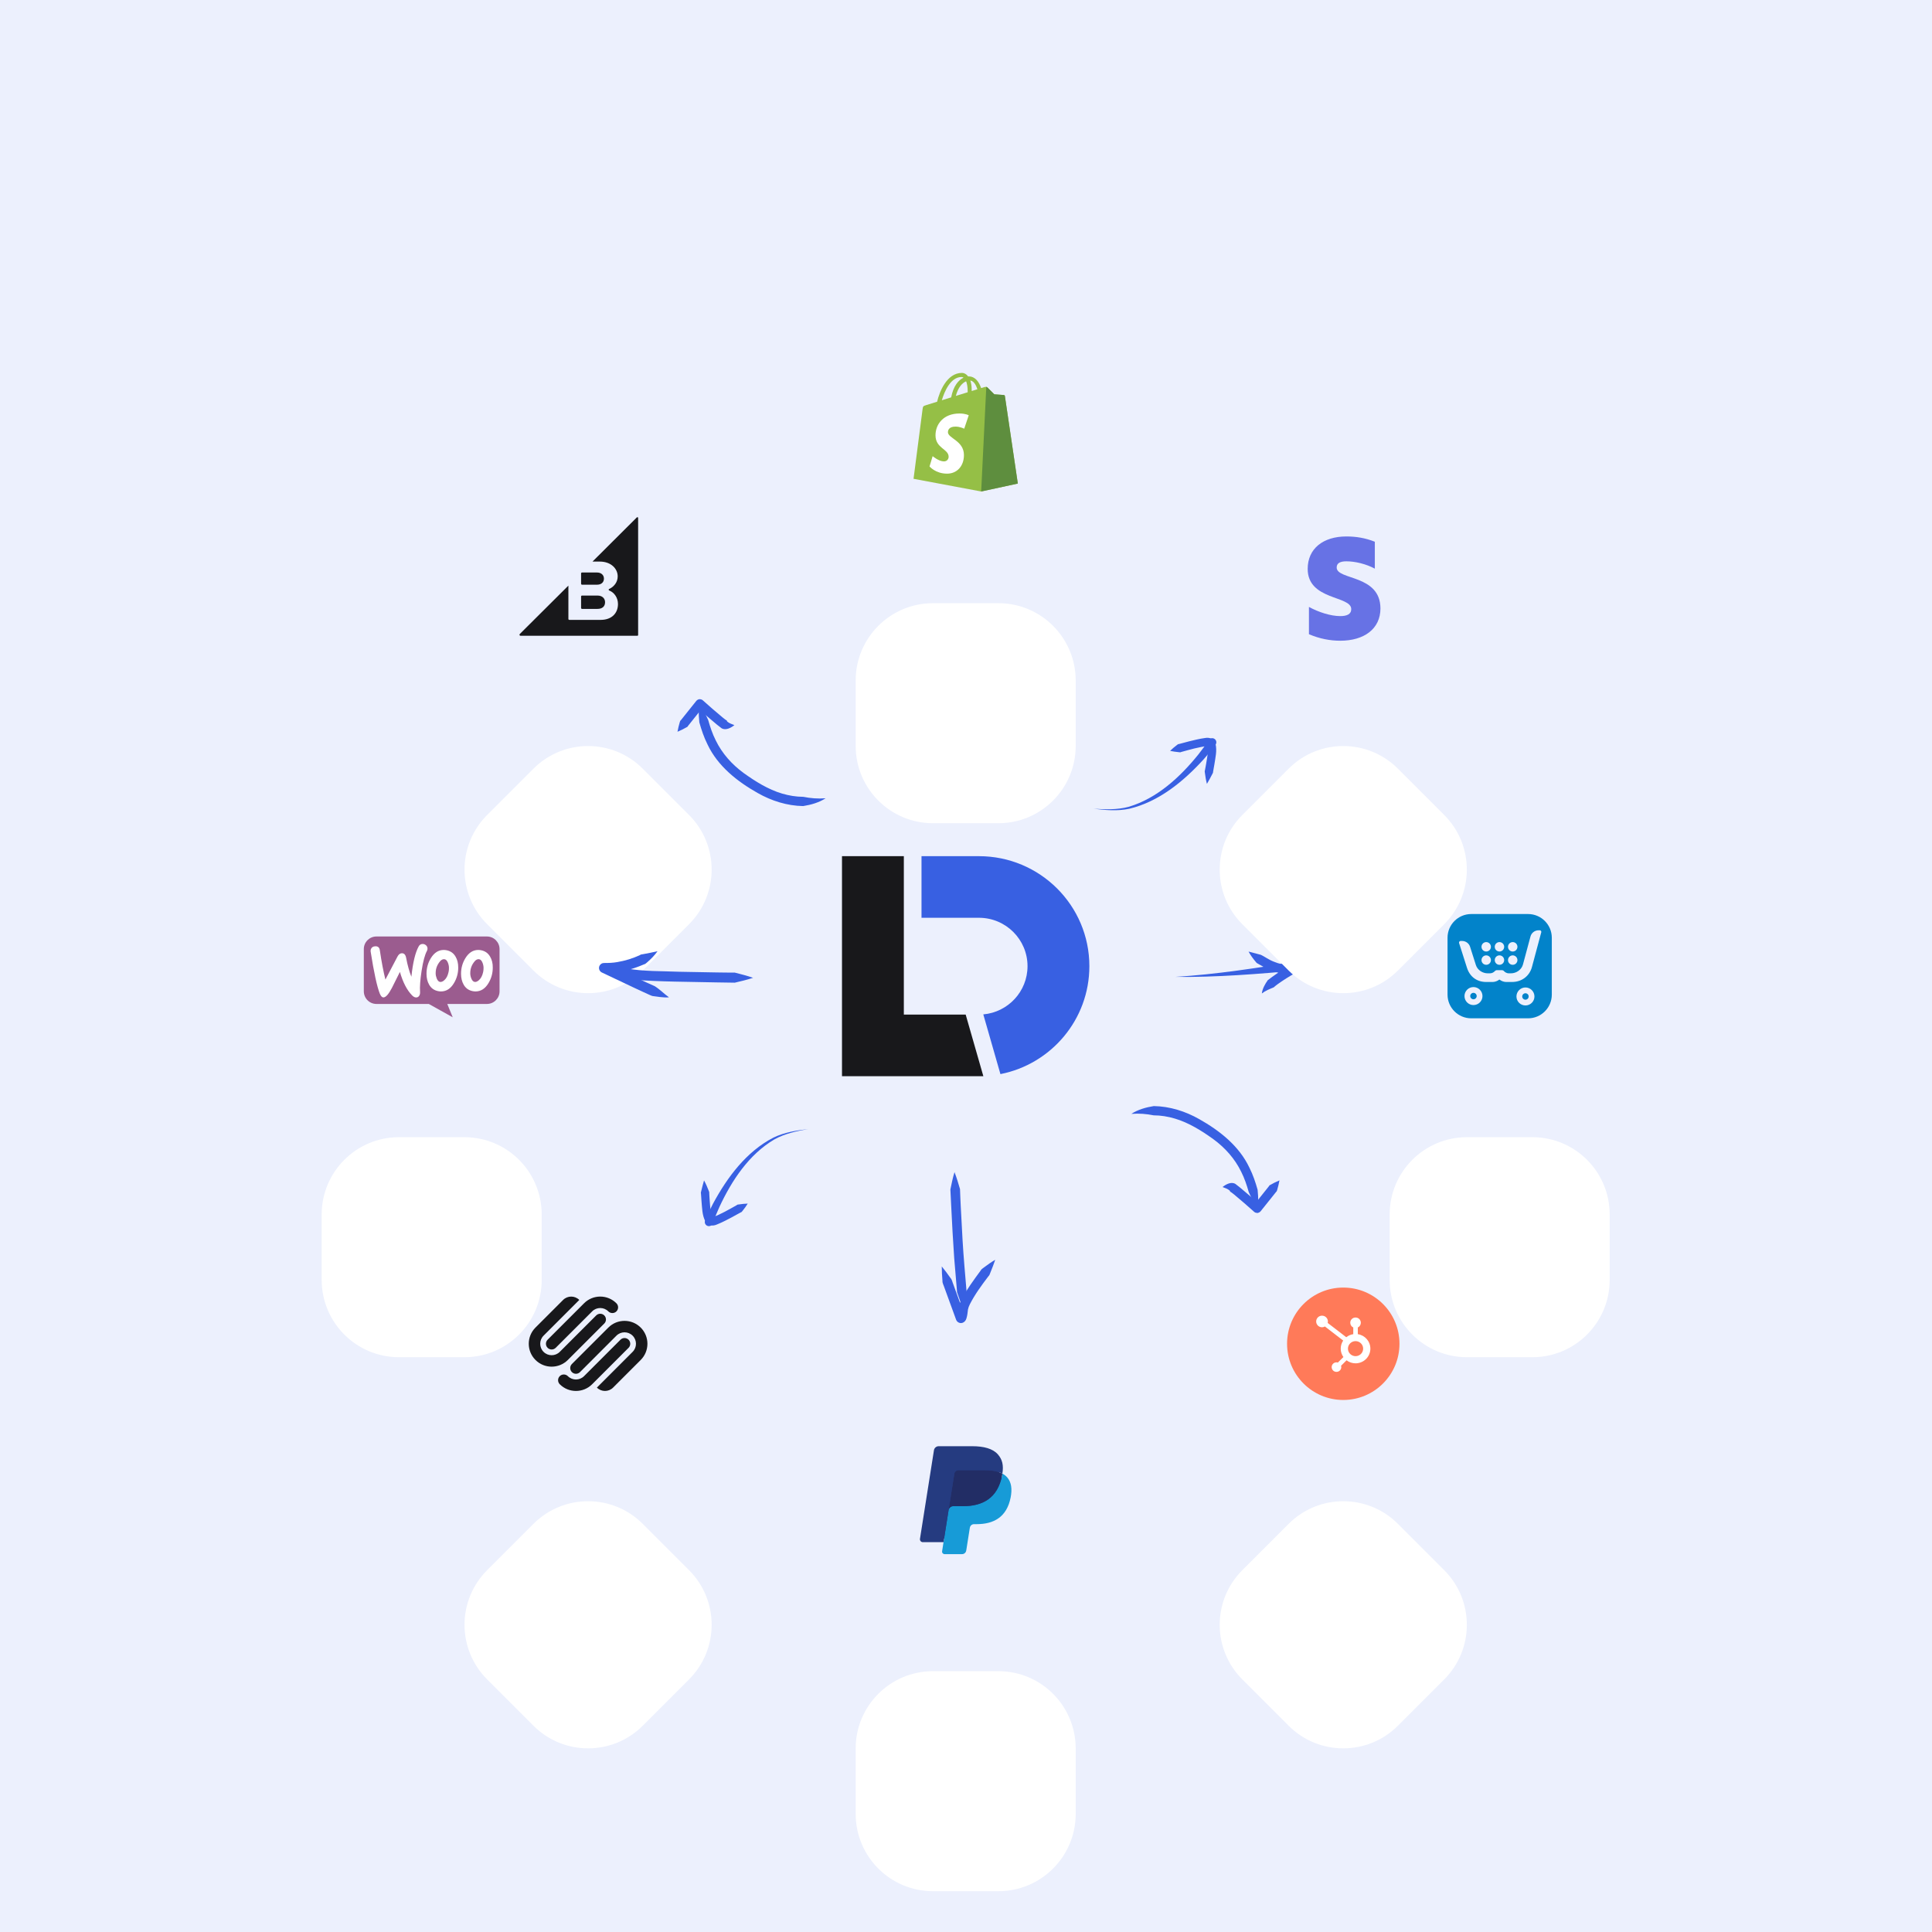 <svg width="550" height="550" viewBox="0 0 550 550" fill="none" xmlns="http://www.w3.org/2000/svg">
<g clip-path="url(#clip0_1974_17771)">
<rect width="550" height="550" fill="#ECF0FD"/>
<path d="M355.428 270.89C356.363 271.124 358.017 271.58 358.93 271.813C360.059 272.338 361.159 273.213 362.655 273.778C364.181 274.413 365.332 274.658 366.667 274.27C367.29 274.136 368.925 273.785 369.563 273.641C370.267 273.49 370.96 273.932 371.111 274.64C371.239 275.227 370.946 275.811 370.429 276.078C368.526 277.072 366.608 278.201 364.826 279.403C364.052 279.932 363.279 280.469 362.589 281.086C361.416 281.574 360.294 281.99 359.22 282.819C359.381 281.442 360.133 280.16 360.903 279.04C361.709 278.439 362.527 277.809 363.363 277.251C365.273 275.968 367.202 274.832 369.244 273.766L370.11 276.194L368.181 276.609C367.851 276.673 367.052 276.856 366.733 276.919C365.042 277.34 363.187 276.827 361.643 276.178C360.331 275.637 359.15 274.937 357.962 274.263C357.804 274.197 357.68 274.073 357.573 273.925C356.774 272.974 356.026 271.987 355.432 270.881L355.428 270.89Z" fill="#3860E2"/>
<path d="M334.542 278.098C346.188 277.398 358.16 275.532 369.688 273.623C371.463 273.395 371.767 276.027 369.978 276.212C358.347 277.264 346.203 278.26 334.542 278.098Z" fill="#3860E2"/>
<path d="M265.808 194.657C266.28 193.495 266.853 192.268 267.398 191.144C267.589 190.77 267.714 190.338 268.048 190.091C270.116 187.708 272.268 185.142 273.841 182.464C274.126 181.981 274.313 181.556 274.457 181.047C274.612 180.187 274.743 179.376 275.067 178.524C275.462 177.357 276.858 176.811 277.754 177.85C277.835 177.948 277.972 178.178 278.013 178.333L280.217 185.86L280.769 187.744C280.91 188.386 281.268 188.959 281.179 189.665C281.202 191.016 281.202 192.373 281.115 193.751C280.292 192.624 279.564 191.472 278.853 190.312C278.401 189.764 278.395 189.083 278.166 188.468C277.817 187.275 275.812 180.41 275.414 179.066L275.525 179.33C275.896 180.099 277.159 180.222 277.614 179.492C277.339 180.177 277.27 180.953 277.093 181.706C276.421 184.095 274.714 186.09 273.317 187.993C272.294 189.322 271.208 190.581 270.144 191.861C269.944 192.239 269.524 192.422 269.174 192.672C268.123 193.362 266.951 194.096 265.808 194.657Z" fill="#3860E2"/>
<path d="M275.761 220.301C275.242 218.662 274.878 217.025 274.508 215.387C274.569 213.768 274.58 212.145 274.616 210.517C274.669 207.268 274.705 204.028 274.722 200.781C274.754 196.451 274.613 190.535 274.53 186.208C276.049 180.239 275.436 179.847 277.238 186.128C277.286 188.569 277.382 193.473 277.428 195.921C277.444 200.656 277.414 205.871 277.325 210.579C277.305 212.205 277.255 213.835 277.25 215.46C276.812 217.072 276.371 218.691 275.764 220.295L275.761 220.301Z" fill="#3860E2"/>
<path d="M283.317 358.637C282.921 359.825 282.428 361.09 281.956 362.245C281.79 362.63 281.693 363.07 281.376 363.337C279.466 365.849 277.484 368.548 276.087 371.323C275.834 371.822 275.675 372.258 275.564 372.775C275.465 373.644 275.386 374.462 275.118 375.335C274.799 376.523 273.441 377.157 272.481 376.178C272.393 376.086 272.241 375.866 272.191 375.712L269.505 368.346L268.833 366.502C268.651 365.867 268.257 365.321 268.299 364.61C268.189 363.264 268.102 361.907 268.1 360.529C268.993 361.599 269.794 362.703 270.579 363.814C271.066 364.331 271.115 365.009 271.384 365.611C271.809 366.777 274.253 373.498 274.737 374.814L274.609 374.557C274.189 373.817 272.921 373.773 272.514 374.532C272.745 373.831 272.763 373.05 272.89 372.288C273.407 369.86 274.982 367.759 276.253 365.772C277.189 364.379 278.191 363.051 279.17 361.706C279.345 361.317 279.752 361.104 280.085 360.833C281.089 360.078 282.212 359.271 283.317 358.637Z" fill="#3860E2"/>
<path d="M271.729 333.686C272.353 335.288 272.822 336.898 273.296 338.508C273.34 340.129 273.434 341.748 273.504 343.376C273.66 346.621 273.833 349.857 274.026 353.098C274.273 357.422 274.795 363.315 275.158 367.627C274.027 373.684 274.664 374.036 272.461 367.883C272.256 365.449 271.843 360.561 271.64 358.123C271.317 353.398 271.011 348.192 270.795 343.489C270.711 341.865 270.655 340.234 270.556 338.613C270.889 336.976 271.224 335.332 271.727 333.692L271.729 333.686Z" fill="#3860E2"/>
<g filter="url(#filter0_d_1974_17771)">
<path d="M284.226 91.717H265.592C253.442 91.717 243.592 101.567 243.592 113.717V132.351C243.592 144.501 253.442 154.351 265.592 154.351H284.226C296.377 154.351 306.226 144.501 306.226 132.351V113.717C306.226 101.567 296.377 91.717 284.226 91.717Z" fill="white"/>
</g>
<g filter="url(#filter1_d_1974_17771)">
<path d="M284.226 395.75H265.592C253.442 395.75 243.592 405.6 243.592 417.75V436.384C243.592 448.534 253.442 458.384 265.592 458.384H284.226C296.377 458.384 306.226 448.534 306.226 436.384V417.75C306.226 405.6 296.377 395.75 284.226 395.75Z" fill="white"/>
</g>
<g filter="url(#filter2_d_1974_17771)">
<path d="M458.241 284.368V265.734C458.241 253.584 448.391 243.734 436.241 243.734H417.607C405.457 243.734 395.607 253.584 395.607 265.734V284.368C395.607 296.519 405.457 306.368 417.607 306.368H436.241C448.391 306.368 458.241 296.519 458.241 284.368Z" fill="white"/>
</g>
<g filter="url(#filter3_d_1974_17771)">
<path d="M154.21 284.368V265.734C154.21 253.584 144.36 243.734 132.21 243.734H113.576C101.426 243.734 91.576 253.584 91.576 265.734V284.368C91.576 296.519 101.426 306.368 113.576 306.368H132.21C144.36 306.368 154.21 296.519 154.21 284.368Z" fill="white"/>
</g>
<g filter="url(#filter4_d_1974_17771)">
<path d="M397.957 411.276L411.134 398.099C419.725 389.508 419.725 375.578 411.134 366.987L397.957 353.81C389.366 345.219 375.436 345.219 366.845 353.81L353.668 366.987C345.077 375.578 345.077 389.508 353.668 398.099L366.845 411.276C375.436 419.867 389.366 419.867 397.957 411.276Z" fill="white"/>
</g>
<g filter="url(#filter5_d_1974_17771)">
<path d="M182.973 196.291L196.15 183.115C204.741 174.523 204.741 160.594 196.15 152.002L182.973 138.826C174.382 130.234 160.452 130.234 151.861 138.826L138.685 152.002C130.093 160.594 130.093 174.523 138.685 183.115L151.861 196.291C160.452 204.883 174.382 204.883 182.973 196.291Z" fill="white"/>
</g>
<g filter="url(#filter6_d_1974_17771)">
<path d="M411.133 152.002L397.957 138.826C389.365 130.234 375.436 130.234 366.844 138.826L353.668 152.002C345.076 160.594 345.076 174.523 353.668 183.115L366.844 196.291C375.436 204.883 389.365 204.883 397.957 196.291L411.133 183.115C419.724 174.523 419.724 160.594 411.133 152.002Z" fill="white"/>
</g>
<g filter="url(#filter7_d_1974_17771)">
<path d="M196.15 366.986L182.974 353.81C174.382 345.219 160.453 345.219 151.861 353.81L138.685 366.987C130.093 375.578 130.093 389.508 138.685 398.099L151.861 411.275C160.453 419.867 174.382 419.867 182.974 411.275L196.15 398.099C204.742 389.508 204.742 375.578 196.15 366.986Z" fill="white"/>
</g>
<path d="M262.334 243.734V261.272H278.682C286.322 261.272 292.515 267.441 292.515 275.051C292.515 282.244 286.982 288.15 279.924 288.776L284.8 305.775C299.234 302.94 310.12 290.262 310.12 275.051C310.12 257.755 296.045 243.734 278.682 243.734H262.334Z" fill="#3860E2"/>
<path d="M239.699 243.734H257.304V288.831H274.909L279.939 306.368H239.699V243.734Z" fill="#18181B"/>
<path d="M286.067 112.727C286.044 112.558 285.895 112.464 285.772 112.453C285.65 112.443 283.055 112.251 283.055 112.251C283.055 112.251 281.253 110.462 281.055 110.264C280.857 110.066 280.471 110.126 280.321 110.17C280.298 110.177 279.927 110.291 279.312 110.482C278.71 108.749 277.648 107.157 275.779 107.157C275.727 107.157 275.674 107.16 275.621 107.163C275.089 106.46 274.431 106.154 273.862 106.154C269.508 106.154 267.428 111.597 266.776 114.363C265.084 114.887 263.882 115.26 263.729 115.308C262.785 115.604 262.754 115.634 262.631 116.524C262.537 117.198 260.066 136.306 260.066 136.306L279.32 139.914L289.752 137.657C289.752 137.657 286.09 112.897 286.067 112.727ZM278.248 110.811L276.619 111.315C276.619 111.2 276.62 111.087 276.62 110.963C276.62 109.887 276.47 109.02 276.231 108.333C277.194 108.454 277.835 109.55 278.248 110.811ZM275.036 108.546C275.304 109.217 275.478 110.18 275.478 111.479C275.478 111.546 275.477 111.607 275.477 111.668C274.417 111.996 273.266 112.353 272.112 112.71C272.76 110.21 273.974 109.002 275.036 108.546ZM273.742 107.322C273.93 107.322 274.12 107.386 274.301 107.511C272.906 108.167 271.41 109.821 270.778 113.123L268.119 113.947C268.858 111.428 270.615 107.322 273.742 107.322Z" fill="#95BF46"/>
<path d="M285.772 112.454C285.65 112.444 283.055 112.252 283.055 112.252C283.055 112.252 281.253 110.462 281.055 110.264C280.981 110.191 280.881 110.153 280.777 110.137L279.321 139.914L289.753 137.658C289.753 137.658 286.09 112.898 286.067 112.728C286.044 112.558 285.895 112.464 285.772 112.454Z" fill="#5E8E3E"/>
<path d="M275.779 118.219L274.492 122.046C274.492 122.046 273.365 121.444 271.984 121.444C269.958 121.444 269.856 122.715 269.856 123.035C269.856 124.783 274.412 125.452 274.412 129.546C274.412 132.767 272.369 134.84 269.615 134.84C266.31 134.84 264.62 132.783 264.62 132.783L265.505 129.859C265.505 129.859 267.242 131.351 268.708 131.351C269.666 131.351 270.056 130.597 270.056 130.046C270.056 127.766 266.318 127.664 266.318 123.918C266.318 120.766 268.581 117.715 273.149 117.715C274.909 117.715 275.779 118.219 275.779 118.219Z" fill="white"/>
<path d="M165.687 166.453H169.948C171.16 166.453 171.927 165.786 171.927 164.716C171.927 163.706 171.16 162.979 169.948 162.979H165.687C165.546 162.979 165.425 163.1 165.425 163.222V166.21C165.444 166.351 165.544 166.453 165.687 166.453ZM165.687 173.339H170.089C171.443 173.339 172.25 172.652 172.25 171.44C172.25 170.39 171.483 169.542 170.089 169.542H165.687C165.546 169.542 165.425 169.662 165.425 169.785V173.077C165.444 173.239 165.544 173.339 165.687 173.339Z" fill="#18181B"/>
<path d="M181.278 147.307L168.675 159.868H170.735C173.946 159.868 175.845 161.888 175.845 164.089C175.845 165.826 174.674 167.098 173.421 167.664C173.219 167.745 173.219 168.027 173.442 168.107C174.895 168.673 175.925 170.188 175.925 171.964C175.925 174.468 174.249 176.467 170.997 176.467H162.071C161.93 176.467 161.809 176.347 161.809 176.224V166.712L147.975 180.487C147.793 180.669 147.914 180.992 148.177 180.992H181.439C181.56 180.992 181.662 180.891 181.662 180.769V147.488C181.721 147.266 181.439 147.145 181.278 147.307Z" fill="#18181B"/>
<path d="M107.16 266.598H138.61C140.601 266.598 142.212 268.209 142.212 270.199V282.204C142.212 284.195 140.601 285.806 138.61 285.806H127.332L128.88 289.597L122.072 285.806H107.176C105.185 285.806 103.574 284.195 103.574 282.204V270.199C103.559 268.225 105.169 266.598 107.16 266.598Z" fill="#9B5C8F"/>
<path d="M105.774 269.88C105.994 269.582 106.324 269.425 106.764 269.393C107.565 269.331 108.02 269.708 108.13 270.524C108.617 273.807 109.151 276.587 109.717 278.864L113.156 272.315C113.47 271.718 113.863 271.404 114.334 271.373C115.025 271.325 115.449 271.765 115.622 272.692C116.015 274.781 116.517 276.555 117.114 278.063C117.523 274.074 118.214 271.2 119.188 269.425C119.423 268.985 119.769 268.765 120.224 268.734C120.586 268.703 120.915 268.812 121.214 269.048C121.512 269.283 121.669 269.582 121.701 269.943C121.716 270.226 121.669 270.461 121.544 270.697C120.931 271.828 120.428 273.728 120.02 276.367C119.628 278.927 119.486 280.922 119.58 282.351C119.612 282.744 119.549 283.089 119.392 283.388C119.203 283.733 118.921 283.922 118.559 283.953C118.151 283.985 117.727 283.796 117.319 283.372C115.858 281.88 114.695 279.65 113.847 276.681C112.826 278.692 112.072 280.199 111.586 281.205C110.659 282.979 109.873 283.891 109.214 283.938C108.79 283.969 108.429 283.608 108.115 282.854C107.313 280.796 106.45 276.822 105.523 270.933C105.46 270.524 105.554 270.163 105.774 269.88ZM139.528 272.346C138.962 271.357 138.13 270.76 137.014 270.524C136.716 270.461 136.433 270.43 136.166 270.43C134.659 270.43 133.433 271.215 132.475 272.786C131.659 274.121 131.25 275.597 131.25 277.215C131.25 278.425 131.502 279.461 132.004 280.325C132.569 281.315 133.402 281.911 134.517 282.147C134.816 282.21 135.098 282.241 135.365 282.241C136.889 282.241 138.114 281.456 139.056 279.886C139.873 278.534 140.281 277.058 140.281 275.44C140.297 274.215 140.03 273.194 139.528 272.346ZM137.548 276.697C137.329 277.734 136.936 278.503 136.354 279.021C135.899 279.43 135.475 279.602 135.083 279.524C134.706 279.446 134.391 279.116 134.156 278.503C133.967 278.016 133.873 277.529 133.873 277.074C133.873 276.681 133.905 276.289 133.983 275.927C134.124 275.283 134.391 274.655 134.816 274.058C135.334 273.288 135.884 272.975 136.449 273.085C136.826 273.163 137.14 273.493 137.376 274.105C137.564 274.592 137.658 275.079 137.658 275.535C137.658 275.943 137.627 276.336 137.548 276.697ZM129.695 272.346C129.13 271.357 128.282 270.76 127.182 270.524C126.884 270.461 126.601 270.43 126.334 270.43C124.826 270.43 123.601 271.215 122.643 272.786C121.826 274.121 121.418 275.597 121.418 277.215C121.418 278.425 121.669 279.461 122.172 280.325C122.737 281.315 123.57 281.911 124.685 282.147C124.983 282.21 125.266 282.241 125.533 282.241C127.057 282.241 128.282 281.456 129.224 279.886C130.041 278.534 130.449 277.058 130.449 275.44C130.449 274.215 130.198 273.194 129.695 272.346ZM127.7 276.697C127.481 277.734 127.088 278.503 126.507 279.021C126.051 279.43 125.627 279.602 125.235 279.524C124.858 279.446 124.543 279.116 124.308 278.503C124.12 278.016 124.025 277.529 124.025 277.074C124.025 276.681 124.056 276.289 124.135 275.927C124.276 275.283 124.543 274.655 124.968 274.058C125.486 273.288 126.036 272.975 126.601 273.085C126.978 273.163 127.292 273.493 127.528 274.105C127.716 274.592 127.81 275.079 127.81 275.535C127.826 275.943 127.779 276.336 127.7 276.697Z" fill="white"/>
<path d="M172.027 374.476C171.391 373.838 170.359 373.838 169.723 374.476L159.351 384.846C158.077 386.118 156.014 386.118 154.742 384.846C153.468 383.573 153.468 381.509 154.742 380.237L164.914 370.065C163.64 368.793 161.577 368.793 160.304 370.065L152.436 377.934C149.891 380.479 149.891 384.607 152.436 387.152C154.982 389.697 159.109 389.697 161.655 387.152L172.027 376.779C172.663 376.145 172.663 375.111 172.027 374.476ZM175.484 371.019C172.938 368.47 168.811 368.47 166.265 371.019L155.894 381.388C155.258 382.026 155.258 383.06 155.894 383.694C156.53 384.332 157.562 384.332 158.198 383.694L168.57 373.325C169.843 372.049 171.907 372.049 173.179 373.325C173.816 373.959 174.848 373.959 175.485 373.325C176.121 372.687 176.121 371.657 175.484 371.019ZM178.942 381.388C178.305 380.754 177.273 380.754 176.637 381.388L166.265 391.761C164.992 393.033 162.928 393.033 161.655 391.761C161.019 391.127 159.987 391.127 159.351 391.761C158.714 392.399 158.714 393.429 159.351 394.067C161.896 396.612 166.024 396.612 168.57 394.067L178.942 383.694C179.578 383.06 179.578 382.026 178.942 381.388ZM182.4 377.934C179.853 375.386 175.725 375.386 173.18 377.934L162.808 388.303C162.171 388.941 162.171 389.972 162.808 390.61C163.445 391.248 164.477 391.248 165.113 390.61L175.484 380.237C176.757 378.964 178.821 378.964 180.094 380.237C181.367 381.509 181.367 383.573 180.094 384.846L169.922 395.021C171.195 396.293 173.258 396.293 174.532 395.021L182.4 387.152C184.945 384.607 184.945 380.479 182.4 377.934Z" fill="#18181B"/>
<path d="M214.399 278.357C212.657 278.937 210.918 279.338 209.177 279.748C207.439 279.701 205.696 279.699 203.96 279.668C196.685 279.492 187.567 279.512 180.374 278.895C177.55 278.756 175.124 277.434 172.906 275.778C174.72 275.852 176.459 275.781 178.208 275.686C183.286 276.589 188.424 276.424 193.57 276.643L203.984 276.833C205.719 276.848 207.457 276.895 209.193 276.885C210.922 277.326 212.663 277.759 214.397 278.367L214.399 278.357Z" fill="#3860E2"/>
<path d="M187.179 270.795C186.347 271.984 185.32 273.012 184.227 273.962C183.953 274.205 183.686 274.46 183.33 274.535C179.725 276.085 175.866 277.105 171.901 276.985L172.559 274.285C175.603 275.745 178.658 277.196 181.72 278.618C183.252 279.329 184.777 280.044 186.322 280.712C187.784 281.578 189.01 282.905 190.445 283.914C189.527 284.019 188.629 283.891 187.74 283.817C187.284 283.762 186.196 283.612 185.768 283.548C185.595 283.608 180.846 281.321 180.532 281.2C177.453 279.764 174.392 278.316 171.334 276.849C170.627 276.506 170.324 275.662 170.66 274.949C170.914 274.424 171.444 274.12 171.989 274.143C173.237 274.148 174.5 274.11 175.744 273.882C177.939 273.511 180.129 272.855 182.148 271.905C182.41 271.695 182.753 271.679 183.088 271.625C184.424 271.397 185.767 271.114 187.169 270.793L187.179 270.795Z" fill="#3860E2"/>
<path d="M269.286 441.39L269.819 438.006L268.632 437.98H262.968L266.904 413.017C266.916 412.944 266.955 412.874 267.014 412.823C267.072 412.772 267.147 412.746 267.224 412.746H276.776C279.947 412.746 282.135 413.406 283.277 414.708C283.813 415.32 284.154 415.958 284.319 416.658C284.492 417.395 284.495 418.279 284.326 419.353L284.314 419.43V420.12L284.85 420.424C285.259 420.629 285.626 420.912 285.934 421.249C286.392 421.773 286.689 422.437 286.814 423.222C286.943 424.032 286.9 424.996 286.689 426.085C286.444 427.339 286.049 428.432 285.516 429.327C285.045 430.13 284.412 430.823 283.657 431.365C282.949 431.868 282.106 432.249 281.154 432.495C280.232 432.733 279.18 432.854 278.026 432.854H277.283C276.751 432.854 276.235 433.045 275.83 433.389C275.425 433.738 275.157 434.214 275.072 434.742L275.016 435.047L274.075 441.009L274.032 441.229C274.021 441.295 274.002 441.331 273.973 441.353C273.946 441.375 273.911 441.39 273.876 441.39H269.286Z" fill="#253B80"/>
<path d="M285.357 419.51C285.328 419.693 285.296 419.876 285.259 420.071C284 426.535 279.69 428.772 274.186 428.772H271.384C270.711 428.772 270.144 429.259 270.039 429.923L268.604 439.024L268.198 441.601C268.182 441.704 268.188 441.81 268.216 441.909C268.244 442.008 268.293 442.1 268.361 442.181C268.428 442.258 268.512 442.32 268.605 442.364C268.7 442.408 268.802 442.43 268.905 442.43H273.876C274.464 442.43 274.965 442.005 275.057 441.422L275.106 441.169L276.042 435.232L276.102 434.906C276.194 434.323 276.694 433.894 277.283 433.894H278.026C282.842 433.894 286.612 431.94 287.713 426.282C288.174 423.921 287.935 421.944 286.717 420.558C286.332 420.129 285.87 419.774 285.357 419.51Z" fill="#179BD7"/>
<path d="M284.039 418.986C283.637 418.869 283.228 418.777 282.814 418.711C281.997 418.586 281.171 418.528 280.344 418.531H272.858C272.572 418.531 272.297 418.634 272.081 418.817C271.864 419.004 271.721 419.261 271.677 419.543L270.084 429.63L270.039 429.924C270.088 429.601 270.251 429.311 270.498 429.099C270.745 428.886 271.059 428.772 271.384 428.772H274.186C279.69 428.772 283.999 426.536 285.259 420.071C285.297 419.877 285.328 419.694 285.357 419.51C285.025 419.334 284.678 419.188 284.321 419.074C284.228 419.041 284.134 419.012 284.039 418.986Z" fill="#222D65"/>
<path d="M271.677 419.544C271.72 419.262 271.863 419.005 272.08 418.818C272.296 418.635 272.572 418.532 272.857 418.532H280.344C281.231 418.532 282.059 418.591 282.814 418.716C283.325 418.796 283.83 418.914 284.322 419.075C284.694 419.196 285.039 419.343 285.358 419.511C285.733 417.121 285.355 415.493 284.062 414.019C282.638 412.398 280.067 411.705 276.777 411.705H267.225C266.553 411.705 265.98 412.193 265.876 412.856L261.897 438.076C261.879 438.193 261.886 438.31 261.918 438.424C261.95 438.541 262.007 438.644 262.084 438.736C262.16 438.827 262.256 438.897 262.364 438.948C262.471 439 262.588 439.025 262.707 439.025H268.604L270.084 429.631L271.677 419.544Z" fill="#253B80"/>
<path fill-rule="evenodd" clip-rule="evenodd" d="M435.013 260.207H418.832C415.107 260.207 412.082 263.23 412.082 266.957V283.143C412.082 286.87 415.107 289.893 418.832 289.893H435.017C438.746 289.893 441.767 286.87 441.767 283.143V266.957C441.764 263.23 438.739 260.207 435.013 260.207ZM430.639 268.194C431.376 268.194 431.981 268.791 431.981 269.536C431.981 270.281 431.383 270.878 430.639 270.878C429.895 270.878 429.297 270.28 429.297 269.536C429.297 268.792 429.902 268.194 430.639 268.194ZM430.639 271.974C431.376 271.974 431.981 272.572 431.981 273.317C431.981 274.062 431.383 274.659 430.639 274.659C429.895 274.659 429.297 274.062 429.297 273.317C429.297 272.572 429.902 271.974 430.639 271.974ZM426.866 268.194C427.603 268.194 428.208 268.791 428.208 269.536C428.208 270.281 427.61 270.878 426.866 270.878C426.122 270.878 425.524 270.28 425.524 269.536C425.524 268.792 426.129 268.194 426.866 268.194ZM426.866 271.974C427.603 271.974 428.208 272.572 428.208 273.317C428.208 274.062 427.61 274.659 426.866 274.659C426.122 274.659 425.524 274.062 425.524 273.317C425.524 272.572 426.129 271.974 426.866 271.974ZM423.093 268.194C423.83 268.194 424.435 268.791 424.435 269.536C424.435 270.281 423.837 270.878 423.093 270.878C422.349 270.878 421.751 270.28 421.751 269.536C421.751 268.792 422.356 268.194 423.093 268.194ZM423.093 271.974C423.83 271.974 424.435 272.572 424.435 273.317C424.435 274.062 423.837 274.659 423.093 274.659C422.349 274.659 421.751 274.062 421.751 273.317C421.751 272.572 422.356 271.974 423.093 271.974ZM419.463 286.12C418.048 286.12 416.907 284.97 416.907 283.561C416.907 282.153 418.055 280.997 419.463 280.997C420.871 280.997 422.03 282.146 422.03 283.561C422.03 284.977 420.878 286.12 419.463 286.12ZM434.262 286.232C432.846 286.232 431.702 285.083 431.702 283.674C431.702 282.266 432.854 281.109 434.262 281.109C435.67 281.109 436.825 282.259 436.825 283.674C436.825 285.09 435.677 286.232 434.262 286.232ZM438.764 265.402L436.121 275.262C435.417 277.894 433.184 279.548 430.459 279.548H428.714C428.135 279.548 427.299 279.235 426.95 278.91C426.892 278.856 426.807 278.856 426.745 278.91C426.4 279.235 425.564 279.548 424.985 279.548H423.067C420.427 279.548 418.429 278.046 417.622 275.527L415.371 268.472C415.327 268.332 415.353 268.179 415.437 268.06C415.525 267.941 415.657 267.874 415.811 267.874H416.244C417.278 267.881 418.191 268.545 418.502 269.535L420.156 274.731C420.603 276.14 422.037 277.084 423.511 277.084H424.156C424.82 277.084 425.286 276.744 425.564 276.439C425.711 276.279 425.916 276.186 426.129 276.186H427.57C427.775 276.186 427.977 276.266 428.109 276.419C428.38 276.717 428.864 277.084 429.535 277.084H430.148C431.669 277.084 433.151 276.054 433.55 274.585L435.695 266.598C435.974 265.561 436.92 264.831 437.994 264.831H438.376C438.409 264.831 438.449 264.837 438.482 264.85C438.713 264.95 438.819 265.19 438.768 265.401" fill="#0283CA"/>
<path fill-rule="evenodd" clip-rule="evenodd" d="M434.262 282.758C433.756 282.758 433.345 283.17 433.345 283.675C433.345 284.179 433.756 284.592 434.262 284.592C434.768 284.592 435.179 284.18 435.179 283.675C435.186 283.169 434.772 282.758 434.262 282.758Z" fill="#0283CA"/>
<path fill-rule="evenodd" clip-rule="evenodd" d="M419.467 282.639C418.961 282.639 418.546 283.051 418.546 283.556C418.546 284.06 418.961 284.473 419.467 284.473C419.969 284.473 420.383 284.061 420.383 283.556C420.383 283.05 419.969 282.639 419.467 282.639Z" fill="#0283CA"/>
<path d="M380.523 161.558C380.523 160.285 381.565 159.796 383.295 159.796C385.774 159.796 388.905 160.546 391.384 161.884V154.218C388.678 153.141 386.001 152.717 383.295 152.717C376.673 152.717 372.27 156.175 372.27 161.949C372.27 170.953 384.667 169.517 384.667 173.4C384.667 174.9 383.361 175.389 381.535 175.389C378.826 175.389 375.368 174.28 372.629 172.78V180.543C375.661 181.848 378.727 182.403 381.535 182.403C388.319 182.403 392.983 179.043 392.983 173.204C392.953 163.482 380.523 165.211 380.523 161.558Z" fill="#6772E5"/>
<path d="M382.401 398.543C391.238 398.543 398.401 391.38 398.401 382.543C398.401 373.706 391.238 366.543 382.401 366.543C373.565 366.543 366.401 373.706 366.401 382.543C366.401 391.38 373.565 398.543 382.401 398.543Z" fill="#FF7A59"/>
<path fill-rule="evenodd" clip-rule="evenodd" d="M385.895 386.072C384.701 386.072 383.732 385.114 383.732 383.931C383.732 382.749 384.7 381.79 385.895 381.79C387.09 381.79 388.06 382.749 388.06 383.931C388.06 385.114 387.091 386.072 385.895 386.072ZM386.543 379.809V377.903C386.797 377.787 387.012 377.601 387.163 377.367C387.314 377.133 387.396 376.86 387.397 376.581V376.537C387.397 375.732 386.731 375.073 385.918 375.073H385.873C385.061 375.073 384.393 375.732 384.393 376.537V376.581C384.395 376.86 384.477 377.133 384.628 377.367C384.779 377.601 384.994 377.787 385.247 377.903V379.809C384.518 379.919 383.83 380.219 383.252 380.678L377.967 376.61C378.004 376.476 378.024 376.338 378.027 376.199C378.027 375.286 377.28 374.545 376.358 374.543C375.436 374.54 374.687 375.28 374.687 376.193C374.686 377.106 375.432 377.846 376.354 377.847C376.643 377.846 376.926 377.77 377.177 377.626L382.376 381.629C381.908 382.326 381.664 383.148 381.676 383.987C381.687 384.827 381.954 385.642 382.441 386.326L380.859 387.891C380.672 387.833 380.474 387.815 380.28 387.84C380.085 387.866 379.898 387.932 379.732 388.037C379.566 388.141 379.424 388.28 379.317 388.444C379.21 388.608 379.14 388.794 379.111 388.988C379.082 389.182 379.096 389.38 379.151 389.568C379.206 389.756 379.302 389.93 379.431 390.078C379.559 390.226 379.719 390.344 379.898 390.424C380.077 390.504 380.271 390.545 380.467 390.543C381.225 390.543 381.839 389.935 381.839 389.185C381.838 389.053 381.817 388.923 381.777 388.797L383.339 387.25C384.075 387.807 384.972 388.109 385.895 388.108C388.227 388.108 390.116 386.238 390.116 383.931C390.116 381.843 388.565 380.119 386.543 379.809" fill="white"/>
<path d="M235.036 227.251C233.15 228.473 230.916 229.11 228.639 229.472C224.085 229.4 219.633 227.99 215.699 225.755C209.896 222.486 204.336 218.113 201.423 211.939C200.4 209.916 199.69 207.782 199.088 205.649C198.853 203.406 198.855 201.179 198.996 198.969C199.886 201.01 200.637 203.04 201.602 204.953C202.168 206.968 202.832 208.948 203.763 210.784C205.57 214.488 208.332 217.598 211.7 220.059C215.037 222.459 218.675 224.743 222.651 225.917C224.613 226.497 226.648 226.832 228.678 226.837C230.707 227.245 232.83 227.429 235.036 227.251Z" fill="#3860E2"/>
<path d="M209.074 206.421C208.135 207.182 206.604 208.034 205.409 207.309L204.114 206.3C202.162 204.697 200.23 202.998 198.358 201.322L200.248 201.167C199.384 202.252 196.697 205.609 195.873 206.644C195.81 206.728 195.773 206.84 195.695 206.907C194.793 207.428 193.878 207.898 192.868 208.316C193.032 207.354 193.271 206.46 193.522 205.575C193.57 205.345 193.654 205.158 193.841 205.013L194.237 204.518L195.03 203.522L198.215 199.542C198.662 198.98 199.482 198.889 200.044 199.337C201.912 200.998 203.82 202.691 205.75 204.275C206.073 204.53 206.592 204.959 206.93 205.131C206.903 205.232 206.96 205.321 207.042 205.418C207.592 205.909 208.326 206.14 209.072 206.427L209.074 206.421Z" fill="#3860E2"/>
<path d="M322.066 317.099C323.952 315.876 326.187 315.239 328.462 314.877C333.017 314.95 337.469 316.359 341.403 318.594C347.208 321.864 352.766 326.236 355.678 332.411C356.701 334.433 357.412 336.568 358.013 338.7C358.252 340.943 358.248 343.17 358.105 345.381C357.218 343.34 356.466 341.309 355.502 339.397C354.933 337.382 354.27 335.401 353.338 333.566C351.531 329.862 348.77 326.752 345.404 324.29C342.067 321.891 338.427 319.606 334.451 318.433C332.488 317.853 330.453 317.517 328.424 317.513C326.395 317.104 324.272 316.92 322.066 317.099Z" fill="#3860E2"/>
<path d="M348.029 337.927C348.967 337.166 350.496 336.313 351.692 337.038L352.986 338.047C354.94 339.65 356.873 341.349 358.743 343.025L356.854 343.181C357.72 342.096 360.404 338.738 361.229 337.704C361.291 337.619 361.328 337.507 361.408 337.441C362.31 336.92 363.223 336.449 364.235 336.031C364.07 336.993 363.832 337.888 363.579 338.772C363.531 339.002 363.447 339.189 363.26 339.335L362.864 339.83L362.072 340.825L358.886 344.806C358.438 345.368 357.621 345.458 357.06 345.011C355.19 343.349 353.283 341.657 351.351 340.073C351.028 339.817 350.511 339.388 350.17 339.216C350.199 339.116 350.141 339.026 350.06 338.93C349.51 338.438 348.777 338.208 348.029 337.92V337.927Z" fill="#3860E2"/>
<path d="M333.104 213.764C333.666 213.186 334.328 212.647 334.966 212.158C335.179 212.001 335.378 211.782 335.641 211.805L338.534 211.039C340.018 210.674 341.492 210.307 343.028 210.098C344.436 209.834 345.653 210.371 346.049 211.818C346.493 213.731 345.998 215.653 345.727 217.502C345.628 218.003 345.419 219.21 345.342 219.702C345.367 219.955 345.21 220.18 345.092 220.405C344.616 221.322 344.132 222.232 343.585 223.156C343.307 222.118 343.149 221.079 343.013 220.039C342.98 219.779 342.911 219.513 343.021 219.281C343.134 218.807 343.321 217.59 343.42 217.095C343.637 215.617 344.121 213.651 343.75 212.332C343.78 212.372 343.871 212.392 343.816 212.377C341.272 212.639 338.74 213.401 336.263 214.076C336.051 214.227 335.772 214.149 335.511 214.121C334.724 214.041 333.883 213.93 333.099 213.757L333.104 213.764Z" fill="#3860E2"/>
<path d="M311.239 230.217C314.625 230.446 318.081 230.561 321.336 229.673C329.416 227.267 335.968 221.205 341.165 214.756C342.199 213.445 343.211 212.07 344.087 210.711C344.435 210.147 345.176 209.971 345.726 210.334C346.291 210.693 346.434 211.468 346.038 212.006C344.978 213.457 343.885 214.765 342.734 216.07C336.992 222.399 329.943 228.225 321.468 230.239C318.061 230.955 314.602 230.632 311.24 230.211L311.239 230.217Z" fill="#3860E2"/>
<path d="M212.861 342.633C212.455 343.329 211.941 344.011 211.44 344.639C211.27 344.843 211.129 345.103 210.869 345.144L208.245 346.583C206.894 347.294 205.549 348.004 204.109 348.577C202.806 349.171 201.493 348.943 200.763 347.632C199.87 345.883 199.89 343.899 199.709 342.038C199.686 341.528 199.599 340.306 199.554 339.81C199.468 339.571 199.568 339.314 199.628 339.068C199.871 338.063 200.121 337.063 200.427 336.035C200.947 336.977 201.353 337.946 201.735 338.923C201.828 339.168 201.961 339.409 201.908 339.661C201.911 340.149 202.022 341.375 202.044 341.879C202.191 343.366 202.193 345.39 202.871 346.582C202.832 346.55 202.739 346.553 202.797 346.553C205.203 345.688 207.477 344.34 209.719 343.089C209.889 342.891 210.177 342.9 210.439 342.865C211.221 342.753 212.064 342.658 212.867 342.638L212.861 342.633Z" fill="#3860E2"/>
<path d="M230.129 321.406C226.787 321.998 223.405 322.717 220.459 324.361C213.194 328.639 208.291 336.099 204.797 343.606C204.107 345.128 203.457 346.706 202.932 348.236C202.731 348.866 202.052 349.216 201.433 348.996C200.797 348.783 200.473 348.065 200.729 347.448C201.406 345.786 202.153 344.253 202.959 342.708C207.01 335.185 212.452 327.836 220.195 323.843C223.329 322.329 226.765 321.811 230.129 321.412L230.129 321.406Z" fill="#3860E2"/>
</g>
<defs>
<filter id="filter0_d_1974_17771" x="183.592" y="91.717" width="182.634" height="202.635" filterUnits="userSpaceOnUse" color-interpolation-filters="sRGB">
<feFlood flood-opacity="0" result="BackgroundImageFix"/>
<feColorMatrix in="SourceAlpha" type="matrix" values="0 0 0 0 0 0 0 0 0 0 0 0 0 0 0 0 0 0 127 0" result="hardAlpha"/>
<feOffset dy="80"/>
<feGaussianBlur stdDeviation="30"/>
<feComposite in2="hardAlpha" operator="out"/>
<feColorMatrix type="matrix" values="0 0 0 0 0.22 0 0 0 0 0.376 0 0 0 0 0.886 0 0 0 0.15 0"/>
<feBlend mode="multiply" in2="BackgroundImageFix" result="effect1_dropShadow_1974_17771"/>
<feBlend mode="normal" in="SourceGraphic" in2="effect1_dropShadow_1974_17771" result="shape"/>
</filter>
<filter id="filter1_d_1974_17771" x="183.592" y="395.75" width="182.634" height="202.635" filterUnits="userSpaceOnUse" color-interpolation-filters="sRGB">
<feFlood flood-opacity="0" result="BackgroundImageFix"/>
<feColorMatrix in="SourceAlpha" type="matrix" values="0 0 0 0 0 0 0 0 0 0 0 0 0 0 0 0 0 0 127 0" result="hardAlpha"/>
<feOffset dy="80"/>
<feGaussianBlur stdDeviation="30"/>
<feComposite in2="hardAlpha" operator="out"/>
<feColorMatrix type="matrix" values="0 0 0 0 0.22 0 0 0 0 0.376 0 0 0 0 0.886 0 0 0 0.15 0"/>
<feBlend mode="multiply" in2="BackgroundImageFix" result="effect1_dropShadow_1974_17771"/>
<feBlend mode="normal" in="SourceGraphic" in2="effect1_dropShadow_1974_17771" result="shape"/>
</filter>
<filter id="filter2_d_1974_17771" x="335.607" y="243.734" width="182.634" height="202.635" filterUnits="userSpaceOnUse" color-interpolation-filters="sRGB">
<feFlood flood-opacity="0" result="BackgroundImageFix"/>
<feColorMatrix in="SourceAlpha" type="matrix" values="0 0 0 0 0 0 0 0 0 0 0 0 0 0 0 0 0 0 127 0" result="hardAlpha"/>
<feOffset dy="80"/>
<feGaussianBlur stdDeviation="30"/>
<feComposite in2="hardAlpha" operator="out"/>
<feColorMatrix type="matrix" values="0 0 0 0 0.22 0 0 0 0 0.376 0 0 0 0 0.886 0 0 0 0.15 0"/>
<feBlend mode="multiply" in2="BackgroundImageFix" result="effect1_dropShadow_1974_17771"/>
<feBlend mode="normal" in="SourceGraphic" in2="effect1_dropShadow_1974_17771" result="shape"/>
</filter>
<filter id="filter3_d_1974_17771" x="31.576" y="243.734" width="182.634" height="202.635" filterUnits="userSpaceOnUse" color-interpolation-filters="sRGB">
<feFlood flood-opacity="0" result="BackgroundImageFix"/>
<feColorMatrix in="SourceAlpha" type="matrix" values="0 0 0 0 0 0 0 0 0 0 0 0 0 0 0 0 0 0 127 0" result="hardAlpha"/>
<feOffset dy="80"/>
<feGaussianBlur stdDeviation="30"/>
<feComposite in2="hardAlpha" operator="out"/>
<feColorMatrix type="matrix" values="0 0 0 0 0.22 0 0 0 0 0.376 0 0 0 0 0.886 0 0 0 0.15 0"/>
<feBlend mode="multiply" in2="BackgroundImageFix" result="effect1_dropShadow_1974_17771"/>
<feBlend mode="normal" in="SourceGraphic" in2="effect1_dropShadow_1974_17771" result="shape"/>
</filter>
<filter id="filter4_d_1974_17771" x="287.225" y="347.367" width="190.353" height="210.352" filterUnits="userSpaceOnUse" color-interpolation-filters="sRGB">
<feFlood flood-opacity="0" result="BackgroundImageFix"/>
<feColorMatrix in="SourceAlpha" type="matrix" values="0 0 0 0 0 0 0 0 0 0 0 0 0 0 0 0 0 0 127 0" result="hardAlpha"/>
<feOffset dy="80"/>
<feGaussianBlur stdDeviation="30"/>
<feComposite in2="hardAlpha" operator="out"/>
<feColorMatrix type="matrix" values="0 0 0 0 0.22 0 0 0 0 0.376 0 0 0 0 0.886 0 0 0 0.15 0"/>
<feBlend mode="multiply" in2="BackgroundImageFix" result="effect1_dropShadow_1974_17771"/>
<feBlend mode="normal" in="SourceGraphic" in2="effect1_dropShadow_1974_17771" result="shape"/>
</filter>
<filter id="filter5_d_1974_17771" x="72.241" y="132.383" width="190.353" height="210.352" filterUnits="userSpaceOnUse" color-interpolation-filters="sRGB">
<feFlood flood-opacity="0" result="BackgroundImageFix"/>
<feColorMatrix in="SourceAlpha" type="matrix" values="0 0 0 0 0 0 0 0 0 0 0 0 0 0 0 0 0 0 127 0" result="hardAlpha"/>
<feOffset dy="80"/>
<feGaussianBlur stdDeviation="30"/>
<feComposite in2="hardAlpha" operator="out"/>
<feColorMatrix type="matrix" values="0 0 0 0 0.22 0 0 0 0 0.376 0 0 0 0 0.886 0 0 0 0.15 0"/>
<feBlend mode="multiply" in2="BackgroundImageFix" result="effect1_dropShadow_1974_17771"/>
<feBlend mode="normal" in="SourceGraphic" in2="effect1_dropShadow_1974_17771" result="shape"/>
</filter>
<filter id="filter6_d_1974_17771" x="287.224" y="132.383" width="190.353" height="210.352" filterUnits="userSpaceOnUse" color-interpolation-filters="sRGB">
<feFlood flood-opacity="0" result="BackgroundImageFix"/>
<feColorMatrix in="SourceAlpha" type="matrix" values="0 0 0 0 0 0 0 0 0 0 0 0 0 0 0 0 0 0 127 0" result="hardAlpha"/>
<feOffset dy="80"/>
<feGaussianBlur stdDeviation="30"/>
<feComposite in2="hardAlpha" operator="out"/>
<feColorMatrix type="matrix" values="0 0 0 0 0.22 0 0 0 0 0.376 0 0 0 0 0.886 0 0 0 0.15 0"/>
<feBlend mode="multiply" in2="BackgroundImageFix" result="effect1_dropShadow_1974_17771"/>
<feBlend mode="normal" in="SourceGraphic" in2="effect1_dropShadow_1974_17771" result="shape"/>
</filter>
<filter id="filter7_d_1974_17771" x="72.241" y="347.367" width="190.353" height="210.352" filterUnits="userSpaceOnUse" color-interpolation-filters="sRGB">
<feFlood flood-opacity="0" result="BackgroundImageFix"/>
<feColorMatrix in="SourceAlpha" type="matrix" values="0 0 0 0 0 0 0 0 0 0 0 0 0 0 0 0 0 0 127 0" result="hardAlpha"/>
<feOffset dy="80"/>
<feGaussianBlur stdDeviation="30"/>
<feComposite in2="hardAlpha" operator="out"/>
<feColorMatrix type="matrix" values="0 0 0 0 0.22 0 0 0 0 0.376 0 0 0 0 0.886 0 0 0 0.15 0"/>
<feBlend mode="multiply" in2="BackgroundImageFix" result="effect1_dropShadow_1974_17771"/>
<feBlend mode="normal" in="SourceGraphic" in2="effect1_dropShadow_1974_17771" result="shape"/>
</filter>
<clipPath id="clip0_1974_17771">
<rect width="550" height="550" fill="white"/>
</clipPath>
</defs>
</svg>
